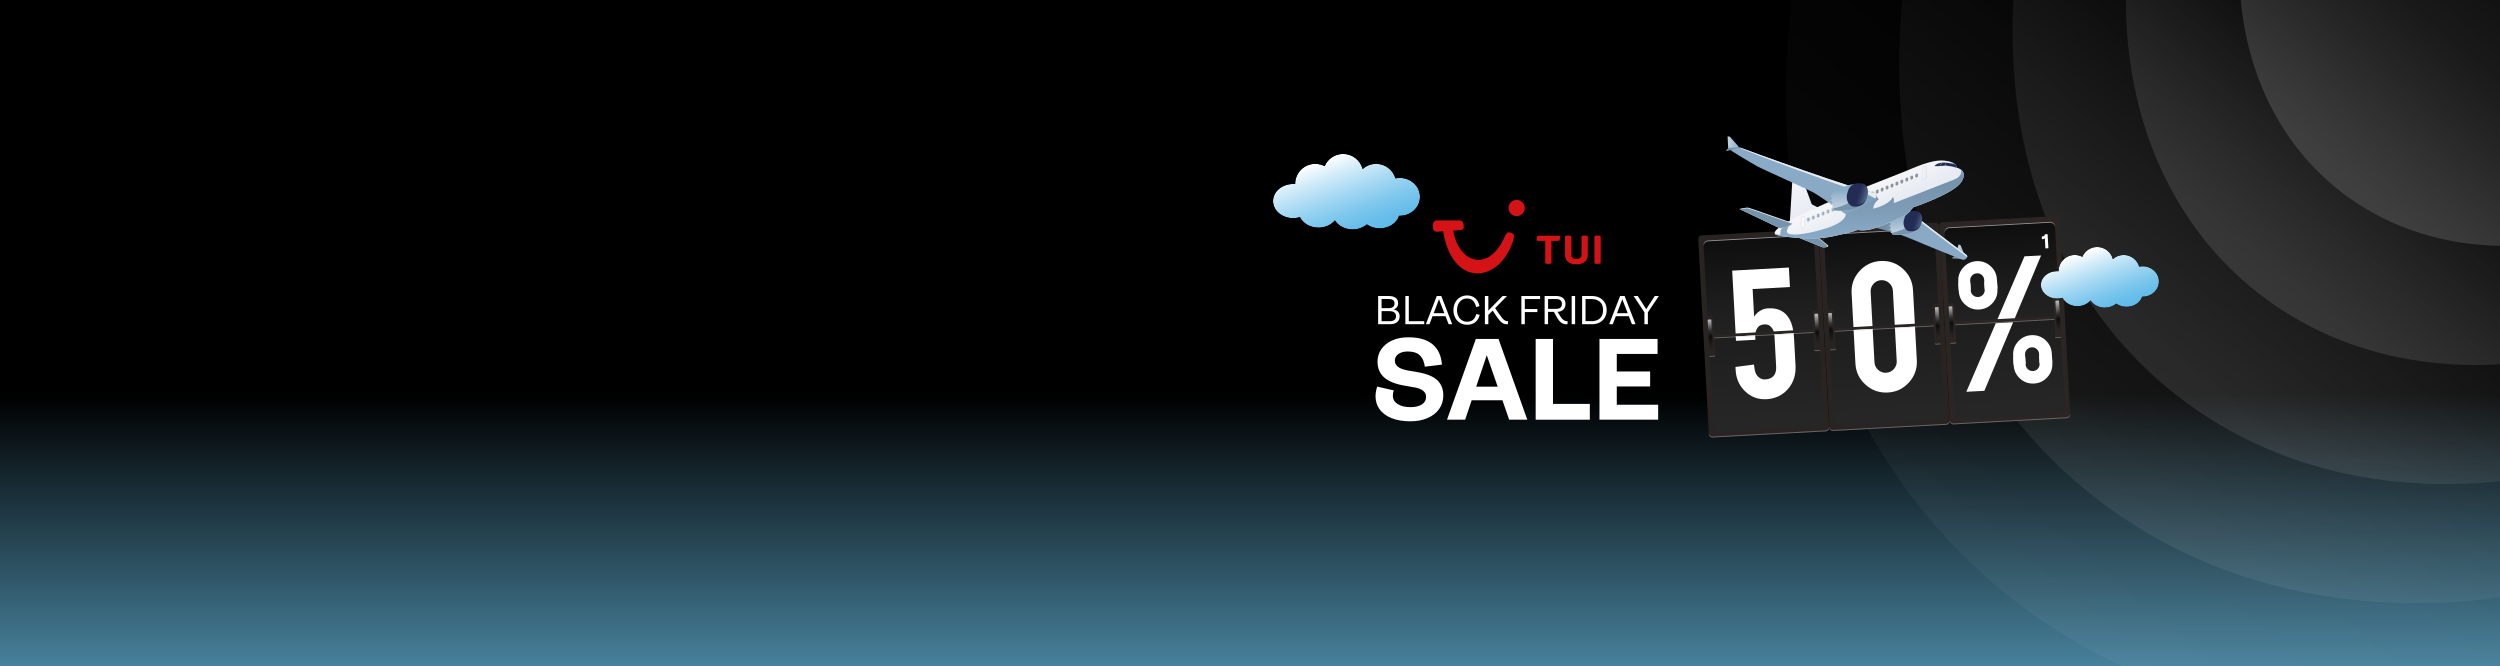 <?xml version="1.0" encoding="UTF-8"?>
<svg id="Ebene_1" xmlns="http://www.w3.org/2000/svg" xmlns:xlink="http://www.w3.org/1999/xlink" version="1.1" viewBox="0 0 2500 666">
  <rect x="0" y="0" width="2500" height="666" fill="#808080" stroke="none"/>
  <!-- Generator: Adobe Illustrator 29.1.0, SVG Export Plug-In . SVG Version: 2.1.0 Build 79)  -->
  <defs>
    <style>
      .st0 {
        fill: none;
      }

      .st1 {
        mask: url(#mask);
      }

      .st2 {
        fill: #262626;
      }

      .st3 {
        fill: #292422;
      }

      .st4 {
        fill: url(#linear-gradient2);
      }

      .st5 {
        fill: url(#linear-gradient1);
      }

      .st6 {
        fill: url(#linear-gradient9);
      }

      .st7 {
        fill: url(#linear-gradient3);
      }

      .st8 {
        fill: url(#linear-gradient6);
      }

      .st9 {
        fill: url(#linear-gradient8);
      }

      .st10 {
        fill: url(#linear-gradient7);
      }

      .st11 {
        fill: url(#linear-gradient5);
      }

      .st12 {
        fill: url(#linear-gradient4);
      }

      .st13 {
        fill: url(#Naamloos_verloop_31);
      }

      .st14 {
        fill: url(#Naamloos_verloop_21);
      }

      .st15 {
        fill: url(#Unbenannter_Verlauf_7);
      }

      .st16 {
        fill: url(#Unbenannter_Verlauf_433);
        stroke: #b1b1b1;
        stroke-width: .16px;
      }

      .st16, .st17 {
        stroke-miterlimit: 10;
      }

      .st18 {
        fill: url(#linear-gradient11);
      }

      .st19 {
        fill: url(#linear-gradient10);
      }

      .st20 {
        fill: #d51317;
      }

      .st21 {
        fill: #232c54;
      }

      .st22 {
        fill: #e6e6e6;
      }

      .st23 {
        fill: url(#linear-gradient);
      }

      .st24 {
        mask: url(#mask-1);
      }

      .st25 {
        fill: url(#Unbenannter_Verlauf_294);
      }

      .st25, .st26, .st27, .st28, .st29, .st30, .st31, .st32, .st33, .st34, .st35, .st36, .st37, .st38, .st39, .st40, .st41, .st42, .st43, .st44, .st17, .st45, .st46, .st47 {
        opacity: .48;
      }

      .st25, .st26, .st27, .st28, .st29, .st30, .st31, .st32, .st33, .st34, .st35, .st36, .st37, .st38, .st39, .st40, .st41, .st42, .st43, .st44, .st17, .st45, .st46, .st47, .st48, .st49, .st50, .st51, .st52 {
        isolation: isolate;
      }

      .st26 {
        fill: url(#Unbenannter_Verlauf_295);
      }

      .st27 {
        fill: url(#Unbenannter_Verlauf_292);
      }

      .st28 {
        fill: url(#Unbenannter_Verlauf_293);
      }

      .st29 {
        fill: url(#Unbenannter_Verlauf_296);
      }

      .st30 {
        fill: url(#Unbenannter_Verlauf_291);
      }

      .st31 {
        fill: url(#Unbenannter_Verlauf_255);
      }

      .st32 {
        fill: url(#Unbenannter_Verlauf_254);
      }

      .st33 {
        fill: url(#Unbenannter_Verlauf_252);
      }

      .st34 {
        fill: url(#Unbenannter_Verlauf_253);
      }

      .st35 {
        fill: url(#Unbenannter_Verlauf_251);
      }

      .st36 {
        fill: url(#Unbenannter_Verlauf_211);
      }

      .st37 {
        fill: url(#Unbenannter_Verlauf_217);
      }

      .st38 {
        fill: url(#Unbenannter_Verlauf_212);
      }

      .st39 {
        fill: url(#Unbenannter_Verlauf_215);
      }

      .st40 {
        fill: url(#Unbenannter_Verlauf_218);
      }

      .st41 {
        fill: url(#Unbenannter_Verlauf_219);
      }

      .st42 {
        fill: url(#Unbenannter_Verlauf_216);
      }

      .st43 {
        fill: url(#Unbenannter_Verlauf_214);
      }

      .st44 {
        fill: url(#Unbenannter_Verlauf_213);
      }

      .st53 {
        clip-path: url(#clippath-1);
      }

      .st54 {
        clip-path: url(#clippath-3);
      }

      .st55 {
        clip-path: url(#clippath-2);
      }

      .st56, .st17 {
        fill: #fff;
      }

      .st57 {
        fill: #666;
      }

      .st58 {
        fill: #2b2523;
      }

      .st59 {
        opacity: .37;
      }

      .st17 {
        stroke: #9c9b9b;
        stroke-width: .3px;
      }

      .st60 {
        fill: url(#Unbenannter_Verlauf_431);
      }

      .st61 {
        fill: url(#Unbenannter_Verlauf_432);
      }

      .st62 {
        fill: url(#Unbenannter_Verlauf_141);
      }

      .st63 {
        fill: url(#Unbenannter_Verlauf_152);
      }

      .st64 {
        fill: url(#Unbenannter_Verlauf_151);
      }

      .st65 {
        fill: url(#Unbenannter_Verlauf_153);
      }

      .st66 {
        fill: url(#Unbenannter_Verlauf_361);
      }

      .st67 {
        fill: #e8eced;
      }

      .st68 {
        fill: url(#Unbenannter_Verlauf_14);
      }

      .st69 {
        fill: url(#Unbenannter_Verlauf_15);
      }

      .st70 {
        fill: url(#Unbenannter_Verlauf_16);
      }

      .st71 {
        fill: url(#Unbenannter_Verlauf_36);
      }

      .st72 {
        fill: url(#Unbenannter_Verlauf_43);
      }

      .st73 {
        fill: url(#Unbenannter_Verlauf_45);
      }

      .st45 {
        fill: url(#Unbenannter_Verlauf_25);
      }

      .st46 {
        fill: url(#Unbenannter_Verlauf_29);
      }

      .st47 {
        fill: url(#Unbenannter_Verlauf_21);
      }

      .st74 {
        fill: url(#Naamloos_verloop_2);
      }

      .st75 {
        fill: url(#Naamloos_verloop_3);
      }

      .st76 {
        fill: #7593ab;
      }

      .st77 {
        clip-path: url(#clippath);
      }

      .st78 {
        fill: #999;
      }

      .st48 {
        fill: url(#Unbenannter_Verlauf_2);
        opacity: .1;
      }

      .st49 {
        fill: url(#Unbenannter_Verlauf_4);
        opacity: .3;
      }

      .st50 {
        fill: url(#Unbenannter_Verlauf_3);
        opacity: .2;
      }

      .st51 {
        fill: url(#Unbenannter_Verlauf_6);
        opacity: .5;
      }

      .st52 {
        fill: url(#Unbenannter_Verlauf_5);
        opacity: .4;
      }
    </style>
    <linearGradient id="Unbenannter_Verlauf_7" data-name="Unbenannter Verlauf 7" x1="1241.32" y1="-194.48" x2="1241.32" y2="493.07" gradientTransform="translate(0 805.89) scale(1 -1)" gradientUnits="userSpaceOnUse">
      <stop offset=".26" stop-color="#70cbf4"/>
      <stop offset=".88" stop-color="#000"/>
    </linearGradient>
    <linearGradient id="Unbenannter_Verlauf_2" data-name="Unbenannter Verlauf 2" x1="412.23" y1="6480.56" x2="412.23" y2="4812.01" gradientTransform="translate(6487.95 -4162.26) rotate(-140.25) scale(1 -1)" gradientUnits="userSpaceOnUse">
      <stop offset="0" stop-color="#fff"/>
      <stop offset=".04" stop-color="#fff" stop-opacity=".86"/>
      <stop offset=".3" stop-color="#fff" stop-opacity="0"/>
    </linearGradient>
    <linearGradient id="Unbenannter_Verlauf_3" data-name="Unbenannter Verlauf 3" x1="412.23" y1="6355.61" x2="412.23" y2="4918.47" gradientTransform="translate(6487.95 -4162.26) rotate(-140.25) scale(1 -1)" gradientUnits="userSpaceOnUse">
      <stop offset="0" stop-color="#fff"/>
      <stop offset=".04" stop-color="#fff" stop-opacity=".86"/>
      <stop offset=".3" stop-color="#fff" stop-opacity="0"/>
      <stop offset=".5" stop-color="#fff" stop-opacity="0"/>
    </linearGradient>
    <linearGradient id="Unbenannter_Verlauf_4" data-name="Unbenannter Verlauf 4" x1="412.23" y1="6230.66" x2="412.23" y2="5024.92" gradientTransform="translate(6487.95 -4162.26) rotate(-140.25) scale(1 -1)" gradientUnits="userSpaceOnUse">
      <stop offset="0" stop-color="#fff"/>
      <stop offset=".04" stop-color="#fff" stop-opacity=".86"/>
      <stop offset=".3" stop-color="#fff" stop-opacity="0"/>
      <stop offset=".5" stop-color="#fff" stop-opacity="0"/>
    </linearGradient>
    <linearGradient id="Unbenannter_Verlauf_5" data-name="Unbenannter Verlauf 5" x1="412.23" y1="6105.71" x2="412.23" y2="5131.38" gradientTransform="translate(6487.95 -4162.26) rotate(-140.25) scale(1 -1)" gradientUnits="userSpaceOnUse">
      <stop offset="0" stop-color="#fff"/>
      <stop offset=".04" stop-color="#fff" stop-opacity=".86"/>
      <stop offset=".3" stop-color="#fff" stop-opacity="0"/>
      <stop offset=".5" stop-color="#fff" stop-opacity="0"/>
    </linearGradient>
    <linearGradient id="Unbenannter_Verlauf_6" data-name="Unbenannter Verlauf 6" x1="412.22" y1="5980.76" x2="412.22" y2="5237.84" gradientTransform="translate(6487.95 -4162.26) rotate(-140.25) scale(1 -1)" gradientUnits="userSpaceOnUse">
      <stop offset="0" stop-color="#fff"/>
      <stop offset=".07" stop-color="#fff" stop-opacity=".86"/>
      <stop offset=".5" stop-color="#fff" stop-opacity="0"/>
    </linearGradient>
    <linearGradient id="linear-gradient" x1="1722.92" y1="374.57" x2="1722.92" y2="343.18" gradientTransform="translate(-12.55 -24.52)" gradientUnits="userSpaceOnUse">
      <stop offset="0" stop-color="#292422"/>
      <stop offset=".21" stop-color="#1a1a1a"/>
      <stop offset=".43" stop-color="#0d0d0d"/>
      <stop offset=".63" stop-color="#333"/>
      <stop offset="1" stop-color="#ccc"/>
    </linearGradient>
    <linearGradient id="linear-gradient1" x1="1776.34" y1="383.6" x2="1776.34" y2="261.11" gradientTransform="translate(-29.61 69.65) rotate(-3.12)" gradientUnits="userSpaceOnUse">
      <stop offset="0" stop-color="#262626"/>
      <stop offset=".45" stop-color="#1d1d1d"/>
      <stop offset="1" stop-color="#0d0d0d"/>
    </linearGradient>
    <linearGradient id="linear-gradient2" x1="1776.34" y1="446.44" x2="1776.34" y2="324.55" gradientTransform="translate(-29.61 69.65) rotate(-3.12)" gradientUnits="userSpaceOnUse">
      <stop offset="0" stop-color="#262626"/>
      <stop offset="1" stop-color="#1a1a1a"/>
    </linearGradient>
    <linearGradient id="linear-gradient3" x1="652.01" y1="374.57" x2="652.01" y2="343.18" gradientTransform="translate(2469.1 -30.33) rotate(-180) scale(1 -1)" gradientUnits="userSpaceOnUse">
      <stop offset="0" stop-color="#292422"/>
      <stop offset=".21" stop-color="#1a1a1a"/>
      <stop offset=".38" stop-color="#0d0d0d"/>
      <stop offset=".56" stop-color="#333"/>
      <stop offset="1" stop-color="#ccc"/>
    </linearGradient>
    <linearGradient id="linear-gradient4" x1="1843.6" y1="374.57" x2="1843.6" y2="343.18" gradientTransform="translate(-12.73 -31.08)" xlink:href="#linear-gradient"/>
    <linearGradient id="linear-gradient5" x1="1897.02" y1="383.6" x2="1897.02" y2="261.11" xlink:href="#linear-gradient1"/>
    <linearGradient id="linear-gradient6" x1="1897.02" y1="446.44" x2="1897.02" y2="324.55" xlink:href="#linear-gradient2"/>
    <linearGradient id="linear-gradient7" x1="531.32" y1="374.57" x2="531.32" y2="343.18" gradientTransform="translate(2468.92 -36.89) rotate(-180) scale(1 -1)" xlink:href="#linear-gradient3"/>
    <linearGradient id="linear-gradient8" x1="1964.26" y1="374.57" x2="1964.26" y2="343.18" gradientTransform="translate(-12.91 -37.64)" gradientUnits="userSpaceOnUse">
      <stop offset="0" stop-color="#2b2523"/>
      <stop offset=".21" stop-color="#1a1a1a"/>
      <stop offset=".43" stop-color="#0d0d0d"/>
      <stop offset=".63" stop-color="#333"/>
      <stop offset="1" stop-color="#ccc"/>
    </linearGradient>
    <linearGradient id="linear-gradient9" x1="2017.68" y1="383.6" x2="2017.68" y2="261.11" xlink:href="#linear-gradient1"/>
    <linearGradient id="linear-gradient10" x1="2017.68" y1="446.44" x2="2017.68" y2="324.55" xlink:href="#linear-gradient2"/>
    <linearGradient id="linear-gradient11" x1="410.67" y1="374.57" x2="410.67" y2="343.18" gradientTransform="translate(2468.74 -43.45) rotate(-180) scale(1 -1)" gradientUnits="userSpaceOnUse">
      <stop offset="0" stop-color="#2b2523"/>
      <stop offset=".21" stop-color="#1a1a1a"/>
      <stop offset=".38" stop-color="#0d0d0d"/>
      <stop offset=".56" stop-color="#333"/>
      <stop offset="1" stop-color="#ccc"/>
    </linearGradient>
    <clipPath id="clippath">
      <path class="st0" d="M1324.61,166.15c-2.8-1.47-5.98-2.31-9.35-2.31-11.12,0-20.13,9.01-20.13,20.13,0,.03,0,.06,0,.08-.65-.05-1.3-.08-1.97-.08-11.12,0-20.13,7.66-20.13,17.1s9.01,17.1,20.13,17.1c2.38,0,4.65-.35,6.77-.99,3.05,6.15,10.21,10.47,18.56,10.47,6.78,0,12.77-2.85,16.42-7.21,3.4,5.36,10.07,9,17.73,9,5.55,0,10.58-1.91,14.23-5,3.49,2.46,7.96,3.94,12.85,3.94,9.28,0,17.1-5.34,19.42-12.6.24,0,.47.02.71.02,11.12,0,20.13-8.48,20.13-18.94s-9.01-18.94-20.13-18.94c-1.51,0-2.99.16-4.41.46-2.43-8.39-10.16-14.53-19.34-14.53-5.18,0-9.9,1.96-13.47,5.17-2.23-8.68-10.12-15.1-19.5-15.1-8.32,0-15.45,5.04-18.53,12.24"/>
    </clipPath>
    <clipPath id="clippath-1">
      <rect class="st0" x="1264.54" y="131.06" width="163.93" height="121.24" transform="translate(15.64 472.09) rotate(-20)"/>
    </clipPath>
    <linearGradient id="Naamloos_verloop_3" data-name="Naamloos verloop 3" x1="285.68" y1="871.71" x2="286.31" y2="871.71" gradientTransform="translate(-117630.37 -38838.55) rotate(90) scale(136.49 -136.49)" gradientUnits="userSpaceOnUse">
      <stop offset="0" stop-color="#fff"/>
      <stop offset=".21" stop-color="#b9b9b9"/>
      <stop offset=".42" stop-color="#787878"/>
      <stop offset=".61" stop-color="#444"/>
      <stop offset=".78" stop-color="#1f1f1f"/>
      <stop offset=".91" stop-color="#080808"/>
      <stop offset="1" stop-color="#000"/>
    </linearGradient>
    <mask id="mask" x="1194.11" y="43.85" width="304.78" height="295.67" maskUnits="userSpaceOnUse">
      <g class="st53">
        <rect class="st75" x="1225.57" y="78.38" width="241.86" height="226.61" transform="translate(15.64 472.09) rotate(-20)"/>
      </g>
    </mask>
    <linearGradient id="Naamloos_verloop_2" data-name="Naamloos verloop 2" x1="285.68" y1="871.71" x2="286.31" y2="871.71" gradientTransform="translate(-117630.41 -38838.5) rotate(90) scale(136.49 -136.49)" gradientUnits="userSpaceOnUse">
      <stop offset="0" stop-color="#fff"/>
      <stop offset=".19" stop-color="#d5edf9"/>
      <stop offset=".46" stop-color="#a2d7f2"/>
      <stop offset=".69" stop-color="#7dc7ed"/>
      <stop offset=".88" stop-color="#66bdea"/>
      <stop offset="1" stop-color="#5ebae9"/>
    </linearGradient>
    <clipPath id="clippath-2">
      <path class="st0" d="M2082.3,256.82c-2.25-1.18-4.8-1.85-7.51-1.85-8.93,0-16.17,7.24-16.17,16.17,0,.02,0,.04,0,.07-.52-.04-1.05-.07-1.58-.07-8.93,0-16.17,6.15-16.17,13.74s7.24,13.74,16.17,13.74c1.91,0,3.74-.28,5.44-.8,2.45,4.94,8.2,8.41,14.91,8.41,5.44,0,10.26-2.29,13.19-5.79,2.73,4.3,8.09,7.23,14.24,7.23,4.46,0,8.5-1.53,11.43-4.02,2.8,1.97,6.4,3.16,10.32,3.16,7.46,0,13.73-4.29,15.6-10.12.19,0,.38.01.57.01,8.93,0,16.17-6.81,16.17-15.22s-7.24-15.22-16.17-15.22c-1.22,0-2.4.13-3.54.37-1.95-6.74-8.16-11.67-15.53-11.67-4.16,0-7.95,1.57-10.82,4.15-1.79-6.98-8.13-12.13-15.66-12.13-6.68,0-12.41,4.05-14.88,9.83"/>
    </clipPath>
    <clipPath id="clippath-3">
      <rect class="st0" x="2034.04" y="228.63" width="131.68" height="97.39" transform="translate(31.79 734.92) rotate(-20)"/>
    </clipPath>
    <linearGradient id="Naamloos_verloop_31" data-name="Naamloos verloop 3" x1="288.22" y1="876.68" x2="288.72" y2="876.68" gradientTransform="translate(-117555.65 -39091.06) rotate(90) scale(136.49 -136.49)" xlink:href="#Naamloos_verloop_3"/>
    <mask id="mask-1" x="1977.47" y="158.57" width="244.83" height="237.51" maskUnits="userSpaceOnUse">
      <g class="st54">
        <rect class="st13" x="2002.74" y="186.3" width="194.29" height="182.04" transform="translate(31.79 734.93) rotate(-20)"/>
      </g>
    </mask>
    <linearGradient id="Naamloos_verloop_21" data-name="Naamloos verloop 2" x1="288.22" y1="876.68" x2="288.72" y2="876.68" gradientTransform="translate(-117555.68 -39091) rotate(90) scale(136.49 -136.49)" xlink:href="#Naamloos_verloop_2"/>
    <linearGradient id="Unbenannter_Verlauf_43" data-name="Unbenannter Verlauf 43" x1="1808.99" y1="207.43" x2="1818.01" y2="207.43" gradientUnits="userSpaceOnUse">
      <stop offset="0" stop-color="#f3f5f8"/>
      <stop offset=".99" stop-color="#e7ebf2"/>
      <stop offset="1" stop-color="#e7ebf2"/>
    </linearGradient>
    <linearGradient id="Unbenannter_Verlauf_15" data-name="Unbenannter Verlauf 15" x1="391.43" y1="213.27" x2="403.98" y2="213.27" gradientTransform="translate(1692.37 -109.9) rotate(25.12)" gradientUnits="userSpaceOnUse">
      <stop offset="0" stop-color="#c3d3e0"/>
      <stop offset=".28" stop-color="#b7cbdb"/>
      <stop offset=".79" stop-color="#99b6ce"/>
      <stop offset="1" stop-color="#89abc7"/>
    </linearGradient>
    <linearGradient id="Unbenannter_Verlauf_45" data-name="Unbenannter Verlauf 45" x1="3220.02" y1="460.46" x2="3120.27" y2="408.06" gradientTransform="translate(5085.31 665.89) rotate(-180)" gradientUnits="userSpaceOnUse">
      <stop offset="0" stop-color="#303b45"/>
      <stop offset=".02" stop-color="#3a4652"/>
      <stop offset=".08" stop-color="#4f6171"/>
      <stop offset=".15" stop-color="#627a8c"/>
      <stop offset=".22" stop-color="#708ba2"/>
      <stop offset=".31" stop-color="#7c99b4"/>
      <stop offset=".42" stop-color="#83a4bf"/>
      <stop offset=".57" stop-color="#89a9c5"/>
      <stop offset="1" stop-color="#89abc7"/>
    </linearGradient>
    <linearGradient id="Unbenannter_Verlauf_151" data-name="Unbenannter Verlauf 15" x1="1903.14" y1="233.85" x2="1901.83" y2="216.84" gradientTransform="matrix(1,0,0,1,0,0)" xlink:href="#Unbenannter_Verlauf_15"/>
    <linearGradient id="Unbenannter_Verlauf_14" data-name="Unbenannter Verlauf 14" x1="2033.75" y1="-16.81" x2="2049.4" y2="-16.81" gradientTransform="translate(146.83 -326.79) rotate(17.8) scale(.91 1.15)" gradientUnits="userSpaceOnUse">
      <stop offset="0" stop-color="#232c54"/>
      <stop offset=".15" stop-color="#2c3860"/>
      <stop offset=".42" stop-color="#45577c"/>
      <stop offset=".78" stop-color="#6e89a9"/>
      <stop offset="1" stop-color="#89abc7"/>
    </linearGradient>
    <linearGradient id="Unbenannter_Verlauf_431" data-name="Unbenannter Verlauf 43" x1="1786.6" y1="483.44" x2="1804.15" y2="445.81" gradientTransform="translate(0 665.89) scale(1 -1)" xlink:href="#Unbenannter_Verlauf_43"/>
    <linearGradient id="Unbenannter_Verlauf_432" data-name="Unbenannter Verlauf 43" x1="3221.71" y1="474.82" x2="3212.24" y2="453.99" gradientTransform="translate(5085.31 665.89) rotate(-180)" xlink:href="#Unbenannter_Verlauf_43"/>
    <linearGradient id="Unbenannter_Verlauf_29" data-name="Unbenannter Verlauf 29" x1="1865.96" y1="470.32" x2="1868.69" y2="470.32" gradientTransform="translate(0 665.89) scale(1 -1)" gradientUnits="userSpaceOnUse">
      <stop offset="0" stop-color="#303b45"/>
      <stop offset=".15" stop-color="#384551"/>
      <stop offset=".42" stop-color="#4f6070"/>
      <stop offset=".77" stop-color="#718ba2"/>
      <stop offset="1" stop-color="#89abc7"/>
    </linearGradient>
    <linearGradient id="Unbenannter_Verlauf_291" data-name="Unbenannter Verlauf 29" x1="1861.03" y1="468.33" x2="1863.77" y2="468.33" xlink:href="#Unbenannter_Verlauf_29"/>
    <linearGradient id="Unbenannter_Verlauf_292" data-name="Unbenannter Verlauf 29" x1="1856.11" y1="466.34" x2="1858.84" y2="466.34" xlink:href="#Unbenannter_Verlauf_29"/>
    <linearGradient id="Unbenannter_Verlauf_293" data-name="Unbenannter Verlauf 29" x1="1851.18" y1="464.34" x2="1853.91" y2="464.34" xlink:href="#Unbenannter_Verlauf_29"/>
    <linearGradient id="Unbenannter_Verlauf_294" data-name="Unbenannter Verlauf 29" x1="1846.25" y1="462.33" x2="1848.98" y2="462.33" xlink:href="#Unbenannter_Verlauf_29"/>
    <linearGradient id="Unbenannter_Verlauf_295" data-name="Unbenannter Verlauf 29" x1="1841.32" y1="460.32" x2="1844.06" y2="460.32" xlink:href="#Unbenannter_Verlauf_29"/>
    <linearGradient id="Unbenannter_Verlauf_36" data-name="Unbenannter Verlauf 36" x1="3215.78" y1="496.9" x2="3216.16" y2="427.16" gradientTransform="translate(5085.31 665.89) rotate(-180)" gradientUnits="userSpaceOnUse">
      <stop offset="0" stop-color="#89abc7"/>
      <stop offset=".01" stop-color="#84a5c0"/>
      <stop offset=".05" stop-color="#7d9ab5"/>
      <stop offset=".1" stop-color="#7794ac"/>
      <stop offset=".23" stop-color="#7593ab"/>
      <stop offset=".62" stop-color="#7f9db7"/>
      <stop offset="1" stop-color="#89abc7"/>
    </linearGradient>
    <linearGradient id="Unbenannter_Verlauf_361" data-name="Unbenannter Verlauf 36" x1="3133.88" y1="505.37" x2="3130.2" y2="497.47" xlink:href="#Unbenannter_Verlauf_36"/>
    <linearGradient id="Unbenannter_Verlauf_296" data-name="Unbenannter Verlauf 29" x1="1836.4" y1="458.32" x2="1839.13" y2="458.32" xlink:href="#Unbenannter_Verlauf_29"/>
    <linearGradient id="Unbenannter_Verlauf_25" data-name="Unbenannter Verlauf 25" x1="1831.47" y1="456.35" x2="1834.2" y2="456.35" gradientTransform="translate(0 665.89) scale(1 -1)" gradientUnits="userSpaceOnUse">
      <stop offset="0" stop-color="#5d98bd"/>
      <stop offset=".16" stop-color="#5990b1"/>
      <stop offset=".44" stop-color="#4c7892"/>
      <stop offset=".81" stop-color="#375060"/>
      <stop offset="1" stop-color="#2b3943"/>
    </linearGradient>
    <linearGradient id="Unbenannter_Verlauf_251" data-name="Unbenannter Verlauf 25" x1="1826.54" y1="454.34" x2="1829.27" y2="454.34" xlink:href="#Unbenannter_Verlauf_25"/>
    <linearGradient id="Unbenannter_Verlauf_252" data-name="Unbenannter Verlauf 25" x1="1821.61" y1="452.34" x2="1824.35" y2="452.34" xlink:href="#Unbenannter_Verlauf_25"/>
    <linearGradient id="Unbenannter_Verlauf_253" data-name="Unbenannter Verlauf 25" x1="1816.68" y1="450.33" x2="1819.42" y2="450.33" xlink:href="#Unbenannter_Verlauf_25"/>
    <linearGradient id="Unbenannter_Verlauf_254" data-name="Unbenannter Verlauf 25" x1="1811.76" y1="448.33" x2="1814.49" y2="448.33" xlink:href="#Unbenannter_Verlauf_25"/>
    <linearGradient id="Unbenannter_Verlauf_255" data-name="Unbenannter Verlauf 25" x1="1806.83" y1="446.36" x2="1809.56" y2="446.36" xlink:href="#Unbenannter_Verlauf_25"/>
    <linearGradient id="Unbenannter_Verlauf_21" data-name="Unbenannter Verlauf 21" x1="1915.24" y1="490.3" x2="1917.97" y2="490.3" gradientTransform="translate(0 665.89) scale(1 -1)" gradientUnits="userSpaceOnUse">
      <stop offset="0" stop-color="#303b45"/>
      <stop offset=".4" stop-color="#25303a"/>
      <stop offset="1" stop-color="#0f1a20"/>
    </linearGradient>
    <linearGradient id="Unbenannter_Verlauf_211" data-name="Unbenannter Verlauf 21" x1="1910.31" y1="488.29" x2="1913.04" y2="488.29" xlink:href="#Unbenannter_Verlauf_21"/>
    <linearGradient id="Unbenannter_Verlauf_212" data-name="Unbenannter Verlauf 21" x1="1905.38" y1="486.33" x2="1908.11" y2="486.33" xlink:href="#Unbenannter_Verlauf_21"/>
    <linearGradient id="Unbenannter_Verlauf_213" data-name="Unbenannter Verlauf 21" x1="1900.45" y1="484.32" x2="1903.19" y2="484.32" xlink:href="#Unbenannter_Verlauf_21"/>
    <linearGradient id="Unbenannter_Verlauf_214" data-name="Unbenannter Verlauf 21" x1="1895.53" y1="482.31" x2="1898.26" y2="482.31" xlink:href="#Unbenannter_Verlauf_21"/>
    <linearGradient id="Unbenannter_Verlauf_215" data-name="Unbenannter Verlauf 21" x1="1890.6" y1="480.31" x2="1893.33" y2="480.31" xlink:href="#Unbenannter_Verlauf_21"/>
    <linearGradient id="Unbenannter_Verlauf_216" data-name="Unbenannter Verlauf 21" x1="1885.67" y1="478.3" x2="1888.4" y2="478.3" xlink:href="#Unbenannter_Verlauf_21"/>
    <linearGradient id="Unbenannter_Verlauf_217" data-name="Unbenannter Verlauf 21" x1="1880.74" y1="476.33" x2="1883.48" y2="476.33" xlink:href="#Unbenannter_Verlauf_21"/>
    <linearGradient id="Unbenannter_Verlauf_218" data-name="Unbenannter Verlauf 21" x1="1875.82" y1="474.33" x2="1878.55" y2="474.33" xlink:href="#Unbenannter_Verlauf_21"/>
    <linearGradient id="Unbenannter_Verlauf_219" data-name="Unbenannter Verlauf 21" x1="1870.89" y1="472.32" x2="1873.62" y2="472.32" xlink:href="#Unbenannter_Verlauf_21"/>
    <linearGradient id="Unbenannter_Verlauf_433" data-name="Unbenannter Verlauf 43" x1="1922.13" y1="172.93" x2="1926.35" y2="172.93" xlink:href="#Unbenannter_Verlauf_43"/>
    <linearGradient id="Unbenannter_Verlauf_16" data-name="Unbenannter Verlauf 16" x1="3153.76" y1="421.54" x2="3305.29" y2="506.78" gradientTransform="translate(5085.31 665.89) rotate(-180)" gradientUnits="userSpaceOnUse">
      <stop offset="0" stop-color="#303b45"/>
      <stop offset=".01" stop-color="#34404b"/>
      <stop offset=".08" stop-color="#4b5d6c"/>
      <stop offset=".16" stop-color="#607588"/>
      <stop offset=".25" stop-color="#6f899f"/>
      <stop offset=".35" stop-color="#7a98b1"/>
      <stop offset=".47" stop-color="#83a3be"/>
      <stop offset=".63" stop-color="#89a9c5"/>
      <stop offset="1" stop-color="#89abc7"/>
    </linearGradient>
    <linearGradient id="Unbenannter_Verlauf_152" data-name="Unbenannter Verlauf 15" x1="1720.73" y1="45.04" x2="1733.6" y2="45.04" gradientTransform="translate(22.43 -97.95) rotate(6.51)" xlink:href="#Unbenannter_Verlauf_15"/>
    <linearGradient id="Unbenannter_Verlauf_153" data-name="Unbenannter Verlauf 15" x1="1846.29" y1="209.46" x2="1844.81" y2="190.13" gradientTransform="matrix(1,0,0,1,0,0)" xlink:href="#Unbenannter_Verlauf_15"/>
    <linearGradient id="Unbenannter_Verlauf_141" data-name="Unbenannter Verlauf 14" x1="1965.78" y1="-23.83" x2="1983.57" y2="-23.83" xlink:href="#Unbenannter_Verlauf_14"/>
  </defs>
  <rect class="st15" x="-19.64" y="-5.26" width="2521.92" height="687.55"/>
  <g class="st59">
    <path class="st48" d="M2024.19-524.86c307.89-370.16,796.16-471.71,1090.57-226.83,294.41,244.88,283.48,743.48-24.41,1113.64-307.89,370.16-796.16,471.71-1090.57,226.83-294.41-244.88-283.48-743.49,24.41-1113.64Z"/>
    <path class="st50" d="M2104.46-470.99c265.19-318.82,685.74-406.29,939.32-195.37,253.58,210.92,244.17,640.37-21.02,959.19s-685.74,406.29-939.32,195.37-244.17-640.37,21.02-959.19Z"/>
    <path class="st49" d="M2184.73-417.11c222.49-267.49,575.32-340.87,788.07-163.91s204.85,537.26-17.64,804.74c-222.49,267.49-575.32,340.87-788.07,163.91s-204.85-537.26,17.64-804.74Z"/>
    <path class="st52" d="M2265-363.24c179.79-216.15,464.91-275.45,636.82-132.45s165.54,434.15-14.25,650.3c-179.79,216.15-464.91,275.45-636.82,132.45s-165.54-434.15,14.25-650.3Z"/>
    <path class="st51" d="M2345.27-309.36c137.09-164.81,354.49-210.03,485.58-100.99,131.09,109.04,126.22,331.04-10.87,495.85-137.09,164.81-354.49,210.03-485.58,100.99-131.09-109.04-126.22-331.04,10.87-495.85Z"/>
  </g>
  <g>
    <g>
      <path class="st56" d="M1378.14,324.21v-28.19h10.55c3.08,0,5.43.62,7.04,1.87,1.61,1.24,2.41,3.06,2.41,5.44,0,1.51-.43,2.82-1.28,3.91-.85,1.1-1.95,1.79-3.31,2.09,1.95.46,3.45,1.27,4.5,2.43,1.05,1.16,1.58,2.65,1.58,4.46,0,2.6-.85,4.58-2.54,5.94-1.69,1.37-4.12,2.05-7.28,2.05h-11.68ZM1388.76,308.14c1.87,0,3.29-.4,4.28-1.2.99-.8,1.48-1.95,1.48-3.47s-.49-2.57-1.48-3.33c-.99-.76-2.41-1.14-4.28-1.14h-7.18v9.13h7.18ZM1389.62,321.21c2.06,0,3.64-.43,4.75-1.28,1.11-.85,1.66-2.09,1.66-3.71s-.56-2.87-1.68-3.75c-1.12-.88-2.74-1.32-4.85-1.32h-7.91v10.06h8.03Z"/>
      <path class="st56" d="M1424.22,324.21h-18.86v-28.19h3.45v25.15h15.42v3.04Z"/>
      <path class="st56" d="M1452.21,324.21h-3.61l-3.08-8.03h-12.98l-3.08,8.03h-3.61l10.91-28.19h4.54l10.91,28.19ZM1438.98,299.26l-5.31,13.91h10.67l-5.35-13.91Z"/>
      <path class="st56" d="M1460.02,322.89c-2.07-1.26-3.68-3-4.85-5.23-1.16-2.23-1.74-4.74-1.74-7.53s.59-5.33,1.76-7.57c1.18-2.23,2.8-3.98,4.87-5.23,2.07-1.26,4.4-1.89,7-1.89,3.33,0,6.04.92,8.15,2.76,2.11,1.84,3.54,4.48,4.3,7.91l-3.33,1.01c-.73-2.97-1.85-5.16-3.35-6.55-1.5-1.39-3.43-2.09-5.78-2.09-1.95,0-3.68.49-5.19,1.48s-2.7,2.37-3.55,4.14c-.85,1.77-1.28,3.78-1.28,6.02s.43,4.21,1.28,5.96c.85,1.76,2.03,3.14,3.55,4.14,1.51,1,3.25,1.5,5.19,1.5,2.41,0,4.38-.61,5.9-1.85,1.53-1.23,2.64-3.17,3.35-5.82l3.45.77c-.87,3.3-2.37,5.78-4.5,7.44-2.14,1.66-4.87,2.49-8.2,2.49-2.62,0-4.97-.63-7.04-1.89Z"/>
      <path class="st56" d="M1507.95,321v3.2c-.38.05-.66.08-.85.08-1.6,0-2.96-.3-4.1-.91s-2.24-1.55-3.31-2.82c-1.07-1.27-2.48-3.21-4.24-5.8l-2.8-4.14-4.3,4.3v9.29h-3.45v-28.19h3.45v14.56l14.24-14.56h4.42l-11.89,12.13,3.49,5.07c1.43,2.11,2.6,3.71,3.51,4.79.91,1.08,1.75,1.87,2.54,2.37.78.5,1.64.75,2.56.75.3,0,.54-.04.73-.12Z"/>
      <path class="st56" d="M1524.82,324.21h-3.45v-28.19h18.74v3.04h-15.29v9.98h12.54v3.04h-12.54v12.13Z"/>
      <path class="st56" d="M1567.54,321v3.2c-.38.05-.68.08-.89.08-1.57,0-2.94-.28-4.12-.83-1.18-.55-2.31-1.5-3.41-2.84-1.1-1.34-2.29-3.24-3.59-5.7l-1.66-3.04h-5.8v12.33h-3.45v-28.19h11.6c2.95,0,5.23.7,6.86,2.11,1.62,1.41,2.43,3.35,2.43,5.84,0,2.25-.69,4.08-2.07,5.52-1.38,1.43-3.29,2.22-5.72,2.35l.85,1.58c1.57,2.89,2.98,4.9,4.24,6.02,1.26,1.12,2.58,1.68,3.96,1.68.33,0,.58-.04.77-.12ZM1548.07,299.06v9.78h8.15c1.92,0,3.35-.42,4.3-1.26.95-.84,1.42-2.04,1.42-3.61s-.48-2.81-1.44-3.65c-.96-.84-2.39-1.26-4.28-1.26h-8.15Z"/>
      <path class="st56" d="M1575.12,324.21h-3.45v-28.19h3.45v28.19Z"/>
      <path class="st56" d="M1582.1,324.21v-28.19h10.18c2.57,0,4.95.55,7.14,1.64s3.95,2.7,5.27,4.83,1.99,4.67,1.99,7.65-.66,5.48-1.99,7.61-3.08,3.73-5.27,4.83-4.57,1.64-7.14,1.64h-10.18ZM1591.63,321.17c2.11,0,4.02-.38,5.74-1.14,1.72-.76,3.1-1.96,4.14-3.61,1.04-1.65,1.56-3.76,1.56-6.33,0-3.79-1.08-6.57-3.25-8.36-2.16-1.79-4.89-2.68-8.19-2.68h-6.08v22.11h6.08Z"/>
      <path class="st56" d="M1635.53,324.21h-3.61l-3.08-8.03h-12.98l-3.08,8.03h-3.61l10.91-28.19h4.54l10.91,28.19ZM1622.3,299.26l-5.31,13.91h10.67l-5.35-13.91Z"/>
      <path class="st56" d="M1647.86,324.21h-3.45v-11.89l-10.79-16.31h4.14l8.44,13.14,8.56-13.14h4.1l-10.99,16.31v11.89Z"/>
    </g>
    <g>
      <path class="st56" d="M1391.52,418.13c-5.23-2.13-9.2-5.07-11.91-8.83-2.71-3.76-4.07-8.04-4.07-12.84,0-3.18.54-6.47,1.63-9.88l16.62,3.83c-.62,1.55-.93,3.33-.93,5.35,0,3.49,1.61,6.26,4.82,8.31,3.21,2.05,7.5,3.08,12.84,3.08,4.8,0,8.6-.91,11.39-2.73,2.79-1.82,4.18-4.32,4.18-7.5,0-2.56-.99-4.61-2.96-6.16-1.98-1.55-4.63-2.63-7.96-3.25l-10.69-1.86c-9.38-1.63-16.21-4.42-20.51-8.37-4.3-3.95-6.45-9.18-6.45-15.69,0-4.57,1.26-8.7,3.78-12.38,2.52-3.68,6.1-6.58,10.75-8.71,4.65-2.13,10.07-3.2,16.27-3.2,10.61,0,18.71,2.34,24.29,7.03,5.58,4.69,8.67,11.45,9.3,20.28l-17.08,2.09c-.62-4.96-2.27-8.73-4.94-11.33-2.67-2.59-6.72-3.89-12.14-3.89-3.8,0-6.9.83-9.3,2.5-2.4,1.67-3.6,3.89-3.6,6.68,0,4.96,4.22,8.21,12.67,9.76l10.69,1.86c8.83,1.55,15.22,4.22,19.17,8.02,3.95,3.8,5.93,8.79,5.93,14.99,0,5.19-1.38,9.74-4.12,13.65-2.75,3.91-6.62,6.95-11.62,9.12-5,2.17-10.79,3.25-17.37,3.25-7.2,0-13.42-1.07-18.65-3.2Z"/>
      <path class="st56" d="M1527.31,419.7h-18.13l-6.74-19.41h-30.79l-6.51,19.41h-18.13l28.82-80.76h22.66l28.82,80.76ZM1486.75,355.21l-10.57,31.49h21.5l-10.92-31.49Z"/>
      <path class="st56" d="M1589.82,419.7h-54.15v-80.76h17.31v64.96h36.84v15.8Z"/>
      <path class="st56" d="M1658.15,419.7h-58.68v-80.76h58.1v14.99h-40.79v17.55h33.35v14.99h-33.35v18.24h41.37v14.99Z"/>
    </g>
    <g>
      <path class="st20" d="M1600.23,263.45c.16-.14.28-.29.36-.46.07-.17.11-.43.11-.77v-25.01c0-.34-.04-.6-.11-.78-.08-.18-.19-.33-.36-.45-.38-.3-1.26-.45-2.64-.45s-2.3.15-2.68.45c-.16.12-.28.27-.36.45-.08.18-.11.44-.11.78v25.01c0,.56.16.97.47,1.23.38.3,1.27.45,2.68.45s2.25-.15,2.64-.45ZM1581.57,263.59c1.43-.49,2.61-1.17,3.52-2.04.92-.87,1.59-1.9,2.02-3.1.43-1.19.64-2.49.64-3.89v-17.35c0-.59-.15-.99-.45-1.23-.41-.3-1.29-.45-2.64-.45s-2.3.15-2.68.45c-.18.12-.3.27-.37.45-.07.18-.1.44-.1.78v17.27c0,.68-.12,1.38-.36,2.09-.24.72-.76,1.31-1.56,1.78-.8.47-1.87.71-3.19.71-.91,0-1.69-.11-2.34-.33-.65-.22-1.17-.53-1.58-.93-.41-.4-.71-.89-.9-1.45-.19-.57-.29-1.19-.29-1.87v-17.27c0-.59-.15-.99-.45-1.23-.41-.3-1.29-.45-2.64-.45s-2.3.15-2.68.45c-.18.12-.3.27-.37.45-.07.18-.1.44-.1.78v17.35c0,1.4.21,2.7.64,3.89.43,1.19,1.1,2.22,2.02,3.1.92.87,2.09,1.55,3.52,2.04,1.43.49,3.15.74,5.15.74s3.72-.25,5.15-.74ZM1551,263.45c.16-.14.28-.29.35-.46.07-.17.1-.43.1-.77v-21.33h6.23c.46,0,.84-.04,1.12-.13.29-.09.51-.28.67-.58.19-.37.34-.88.44-1.53.1-.65.15-1.18.15-1.57,0-.33-.03-.58-.08-.75-.05-.17-.16-.31-.33-.42-.11-.07-.26-.12-.45-.15-.19-.03-.46-.05-.82-.05h-19.41c-.46,0-.84.04-1.12.13-.29.09-.51.28-.67.58-.19.34-.34.79-.44,1.35-.1.56-.15,1.14-.15,1.74,0,.34.03.6.08.77.05.17.17.31.35.42.22.14.63.2,1.25.2h6.95v21.33c0,.59.16.99.47,1.23.38.3,1.27.45,2.68.45s2.23-.15,2.64-.45Z"/>
      <path class="st20" d="M1437.25,220.39h21.84c2.14,0,3.76.68,4.39,3.72.71,3.38.42,5.73-3.39,6l-6.86.49c5.04,31.89,34.55,42.28,50.61,7.94,2.66-5.68,3.53-6.72,6.44-6,3.95.98,4.49,3.01,2.61,8.74-13.89,42.34-60.57,46.58-69.73-9.96l-5.57.4c-4.53.33-4.71-3.5-4.71-5.63,0-4.21,1.56-5.71,4.37-5.71Z"/>
      <path class="st20" d="M1516.65,199.91c4.48,0,8.11,3.63,8.11,8.11s-3.63,8.11-8.11,8.11-8.11-3.63-8.11-8.11,3.63-8.11,8.11-8.11Z"/>
    </g>
  </g>
  <g>
    <g>
      <g>
        <path class="st3" d="M1707.07,232.29h113.27c2,0,3.61,1.62,3.61,3.61v195.08c0,2-1.62,3.61-3.61,3.61h-113.27c-2,0-3.62-1.62-3.62-3.62v-195.07c0-2,1.62-3.62,3.62-3.62Z" transform="translate(-15.52 96.36) rotate(-3.12)"/>
        <path class="st57" d="M1825.71,430.37l-113.11,6.16c-1.99.11-3.7-1.42-3.81-3.41l.05.99c.11,1.99,1.81,3.52,3.81,3.41l113.11-6.16c2-.11,3.52-1.81,3.42-3.81l-.05-.99c.11,1.99-1.42,3.7-3.42,3.81Z"/>
        <path class="st23" d="M1709.07,319.65h2.58c.3,0,.55.25.55.55v32.06c0,.3-.25.55-.55.55h-2.58c-.3,0-.55-.25-.55-.55v-32.06c0-.3.25-.55.55-.55Z" transform="translate(-15.75 93.46) rotate(-3.12)"/>
        <path class="st5" d="M1813.43,310.82l4.4-.24-3.87-71.06c-.14-2.66-2.42-4.7-5.07-4.55l-100.77,5.49c-2.66.14-4.7,2.42-4.55,5.08l3.87,71.06,4.45-.24c.67-.04,1.23.47,1.27,1.14l.93,17.17,99.14-5.4-.93-17.17c-.04-.67.47-1.23,1.14-1.27Z"/>
        <path class="st4" d="M1814.35,350.01l-.05-.85-.88-16.08-99.14,5.4.88,16.08.05.85c.04.66-.47,1.23-1.14,1.27l-4.45.24,3.83,70.45c.14,2.66,2.42,4.7,5.08,4.55l100.77-5.49c2.66-.14,4.69-2.42,4.55-5.07l-3.83-70.45-4.4.24c-.67.04-1.23-.47-1.27-1.14Z"/>
        <g>
          <rect class="st57" x="1714.19" y="334.93" width="99.29" height=".85" transform="translate(-15.62 96.37) rotate(-3.12)"/>
          <path class="st57" d="M1715.21,355.41l-.05-.85c.04.66-.47,1.23-1.14,1.27l-4.45.24.05.85,4.45-.24c.67-.04,1.18-.6,1.14-1.27Z"/>
          <path class="st57" d="M1815.58,350.3c-.67.04-1.23-.47-1.27-1.14l.05.85c.04.66.6,1.17,1.27,1.14l4.4-.24-.05-.85-4.4.24Z"/>
        </g>
        <path class="st7" d="M1815.8,313.84h2.59c.3,0,.55.24.55.55v32.07c0,.3-.24.55-.55.55h-2.59c-.3,0-.55-.25-.55-.55v-32.07c0-.3.24-.54.54-.54Z" transform="translate(-15.27 99.25) rotate(-3.12)"/>
        <path class="st78" d="M1808.89,234.97l-100.77,5.49c-2.66.14-4.7,2.42-4.55,5.08l.05.85c-.14-2.66,1.89-4.93,4.55-5.08l100.77-5.49c2.66-.14,4.93,1.89,5.07,4.55l-.05-.85c-.14-2.66-2.42-4.7-5.07-4.55Z"/>
        <path class="st2" d="M1819.31,426.43l-100.77,5.49c-2.66.14-4.93-1.89-5.08-4.55l.05.85c.14,2.66,2.42,4.7,5.08,4.55l100.77-5.49c2.66-.14,4.69-2.42,4.55-5.08l-.05-.85c.14,2.66-1.89,4.93-4.55,5.07Z"/>
      </g>
      <g>
        <path class="st56" d="M1774.43,334.93l1.71,31.47c.45,8.27-3.29,12.62-11.22,13.05-1.23.07-2.41-.14-3.53-.63-3.78-1.51-6.05-4.81-6.81-9.91l-.65-4.39-18.47,2.45.17,3.07c.46,8.48,3.55,15.5,9.27,21.09,5.94,5.84,13.14,8.54,21.62,8.08s15.83-3.81,21.25-10c5.68-6.41,8.27-14.36,7.75-23.86l-1.51-27.67c-.08-1.52-.21-2.97-.38-4.37l-19.26,1.05c.02.19.05.38.06.58Z"/>
        <path class="st56" d="M1736,340.83l19.37-1.05-.19-3.49c-.02-.3-.02-.6-.02-.89l-19.4,1.06.24,4.38Z"/>
        <path class="st56" d="M1756.84,328.8c1.5-2.75,3.97-4.23,7.41-4.41,2.33-.13,4.19.36,5.56,1.45,1.92,1.54,3.23,3.4,3.96,5.57l19.44-1.06c-1.03-5.85-2.89-10.57-5.61-14.12-4.36-5.73-10.8-8.36-19.29-7.9-2.47.13-4.61.63-6.41,1.48-3.42,1.69-6,3.96-7.78,6.8l-1.5-27.57,37.31-2.03-1.06-19.48-56.68,3.09,3.42,62.87,19.91-1.08c.28-1.22.72-2.42,1.33-3.6Z"/>
        <path class="st22" d="M1774.37,334.35c.02.19.05.38.06.58v.27s19.29-1.05,19.29-1.05c-.03-.28-.05-.57-.09-.85l-19.26,1.05Z"/>
        <path class="st22" d="M1735.76,336.45l.05.85,19.37-1.05c-.01-.29-.02-.57-.02-.85l-19.4,1.06Z"/>
      </g>
    </g>
    <g>
      <g>
        <rect class="st3" x="1823.96" y="225.73" width="120.51" height="202.31" rx="3.62" ry="3.62" transform="translate(-14.98 102.9) rotate(-3.12)"/>
        <path class="st57" d="M1946.21,423.81l-113.11,6.16c-1.99.11-3.7-1.42-3.81-3.42l.05.99c.11,2,1.81,3.52,3.81,3.42l113.11-6.16c1.99-.11,3.52-1.81,3.41-3.81l-.05-.99c.11,2-1.42,3.7-3.41,3.81Z"/>
        <path class="st12" d="M1829.57,313.09h2.59c.3,0,.55.24.55.55v32.07c0,.3-.24.55-.55.55h-2.58c-.3,0-.55-.25-.55-.55v-32.07c0-.3.24-.54.54-.54Z" transform="translate(-15.21 100) rotate(-3.12)"/>
        <path class="st11" d="M1933.94,304.26l4.4-.24-3.87-71.06c-.14-2.66-2.42-4.7-5.08-4.55l-100.78,5.49c-2.66.14-4.69,2.42-4.55,5.08l3.87,71.06,4.45-.24c.66-.04,1.23.48,1.27,1.14l.93,17.17,99.15-5.4-.93-17.17c-.04-.66.47-1.23,1.14-1.27Z"/>
        <path class="st8" d="M1934.86,343.45l-.05-.85-.88-16.08-99.15,5.4.88,16.08.05.85c.04.66-.47,1.23-1.14,1.27l-4.45.24,3.83,70.45c.14,2.66,2.42,4.7,5.07,4.55l100.78-5.49c2.66-.14,4.7-2.42,4.55-5.08l-3.83-70.45-4.4.24c-.67.04-1.23-.47-1.27-1.14Z"/>
        <g>
          <rect class="st57" x="1834.7" y="328.37" width="99.29" height=".85" transform="translate(-15.09 102.91) rotate(-3.12)"/>
          <path class="st57" d="M1835.72,348.85l-.05-.85c.04.66-.47,1.23-1.14,1.27l-4.45.24.05.85,4.45-.24c.66-.04,1.17-.6,1.14-1.27Z"/>
          <path class="st57" d="M1936.08,343.74c-.67.04-1.23-.47-1.27-1.14l.05.85c.04.66.6,1.17,1.27,1.14l4.4-.24-.05-.85-4.4.24Z"/>
        </g>
        <path class="st10" d="M1936.3,307.28h2.59c.3,0,.55.24.55.55v32.07c0,.3-.25.55-.55.55h-2.58c-.3,0-.55-.25-.55-.55v-32.07c0-.3.24-.55.55-.55Z" transform="translate(-14.74 105.79) rotate(-3.12)"/>
        <path class="st78" d="M1929.39,228.41l-100.78,5.49c-2.66.14-4.69,2.42-4.55,5.08l.05.85c-.14-2.66,1.89-4.93,4.55-5.07l100.78-5.49c2.66-.14,4.93,1.89,5.08,4.55l-.05-.85c-.14-2.66-2.42-4.7-5.08-4.55Z"/>
        <path class="st2" d="M1939.82,419.87l-100.78,5.49c-2.66.14-4.93-1.89-5.07-4.55l.05.85c.14,2.66,2.42,4.7,5.07,4.55l100.78-5.49c2.66-.14,4.7-2.42,4.55-5.08l-.05-.85c.14,2.66-1.89,4.93-4.55,5.08Z"/>
      </g>
      <g>
        <path class="st56" d="M1896.71,360.97c.17,3.08-.78,5.77-2.85,8.07-2.07,2.31-4.64,3.54-7.71,3.71s-5.75-.78-8.02-2.85c-2.27-2.07-3.49-4.64-3.66-7.72l-1.81-33.18-19.06,1.04,1.82,33.49c.46,8.48,3.84,15.54,10.15,21.19,6.31,5.66,13.73,8.25,22.27,7.79s15.45-3.82,21.14-10.1c5.69-6.27,8.3-13.68,7.84-22.22l-1.82-33.49-20.09,1.09,1.81,33.18Z"/>
        <path class="st56" d="M1870.65,291.97c-.17-3.08.77-5.76,2.8-8.07,2.03-2.3,4.59-3.54,7.66-3.71,3.07-.17,5.76.78,8.07,2.85,2.3,2.07,3.54,4.64,3.71,7.71l1.85,34.06,20.09-1.09-1.83-33.65c-.46-8.48-3.83-15.56-10.1-21.25-6.27-5.69-13.68-8.3-22.22-7.84-8.47.46-15.56,3.85-21.24,10.15-5.69,6.31-8.3,13.73-7.83,22.28l1.83,33.65,19.06-1.04-1.85-34.06Z"/>
        <rect class="st22" x="1853.61" y="329.52" width="19.09" height=".85" transform="translate(-15.18 101.76) rotate(-3.12)"/>
        <rect class="st22" x="1894.92" y="327.24" width="20.12" height=".85" transform="translate(-14.99 104.03) rotate(-3.12)"/>
      </g>
    </g>
    <g>
      <g>
        <path class="st58" d="M1948.06,219.17h113.28c1.99,0,3.61,1.62,3.61,3.61v195.08c0,1.99-1.62,3.61-3.61,3.61h-113.28c-2,0-3.62-1.62-3.62-3.62v-195.08c0-2,1.62-3.61,3.61-3.61Z" transform="translate(-14.45 109.43) rotate(-3.12)"/>
        <path class="st57" d="M2066.69,417.26l-113.11,6.16c-1.99.11-3.7-1.42-3.81-3.41l.05.99c.11,2,1.81,3.52,3.81,3.41l113.11-6.16c1.99-.11,3.52-1.81,3.41-3.81l-.05-.99c.11,1.99-1.42,3.7-3.41,3.81Z"/>
        <path class="st9" d="M1950.05,306.53h2.58c.3,0,.55.25.55.55v32.06c0,.3-.25.55-.55.55h-2.58c-.3,0-.55-.25-.55-.55v-32.07c0-.3.24-.55.55-.55Z" transform="translate(-14.68 106.54) rotate(-3.12)"/>
        <path class="st6" d="M2054.41,297.7l4.4-.24-3.87-71.06c-.14-2.66-2.42-4.69-5.07-4.55l-100.78,5.49c-2.66.14-4.7,2.42-4.55,5.07l3.87,71.06,4.45-.24c.67-.04,1.23.47,1.27,1.14l.93,17.17,99.14-5.4-.93-17.17c-.04-.66.47-1.23,1.14-1.27Z"/>
        <path class="st19" d="M2055.34,336.89l-.05-.85-.88-16.08-99.14,5.4.88,16.08.05.85c.04.67-.47,1.23-1.14,1.27l-4.45.24,3.83,70.45c.14,2.66,2.42,4.7,5.08,4.55l100.78-5.49c2.66-.14,4.69-2.42,4.55-5.08l-3.83-70.45-4.4.24c-.67.04-1.23-.47-1.27-1.14Z"/>
        <g>
          <rect class="st57" x="1955.18" y="321.81" width="99.29" height=".85" transform="translate(-14.55 109.44) rotate(-3.12)"/>
          <path class="st57" d="M1956.19,342.29l-.05-.85c.04.67-.47,1.23-1.14,1.27l-4.45.24.05.85,4.45-.24c.67-.04,1.17-.6,1.14-1.27Z"/>
          <path class="st57" d="M2056.56,337.18c-.67.04-1.23-.47-1.27-1.14l.05.85c.04.67.6,1.17,1.27,1.14l4.4-.24-.05-.85-4.4.24Z"/>
        </g>
        <path class="st18" d="M2056.78,300.72h2.59c.3,0,.55.24.55.55v32.07c0,.3-.24.55-.55.55h-2.59c-.3,0-.55-.25-.55-.55v-32.06c0-.3.25-.55.55-.55Z" transform="translate(-14.2 112.33) rotate(-3.12)"/>
        <path class="st78" d="M2049.87,221.85l-100.78,5.49c-2.66.14-4.7,2.42-4.55,5.07l.05.85c-.14-2.66,1.89-4.93,4.55-5.08l100.78-5.49c2.66-.14,4.93,1.89,5.07,4.55l-.05-.85c-.14-2.66-2.42-4.69-5.07-4.55Z"/>
        <path class="st2" d="M2060.29,413.31l-100.78,5.49c-2.66.14-4.93-1.89-5.08-4.55l.05.85c.14,2.66,2.42,4.7,5.08,4.55l100.78-5.49c2.66-.14,4.69-2.42,4.55-5.07l-.05-.85c.14,2.66-1.89,4.93-4.55,5.08Z"/>
      </g>
      <g>
        <path class="st56" d="M1970.69,289.96l-.51-9.29c-.11-1.94.49-3.62,1.8-5.05,1.3-1.43,2.92-2.2,4.86-2.3s3.62.48,5.05,1.76c1.43,1.28,2.19,2.89,2.3,4.82l.51,9.29,12.71-.69-.49-9.04c-.29-5.33-2.42-9.79-6.39-13.37-3.97-3.58-8.64-5.22-14.02-4.93-5.29.29-9.73,2.42-13.31,6.39-3.58,3.97-5.22,8.64-4.93,14.02l.49,9.04,11.94-.65Z"/>
        <path class="st56" d="M1984.29,281.95l.42,7.71c.11,1.93-.48,3.62-1.76,5.05-1.28,1.43-2.89,2.2-4.82,2.3s-3.63-.48-5.08-1.76c-1.45-1.28-2.23-2.89-2.33-4.82l-.42-7.71-11.94.65.43,7.84c.29,5.33,2.41,9.79,6.36,13.37,3.95,3.58,8.61,5.23,13.99,4.93s9.79-2.42,13.37-6.39c3.58-3.97,5.22-8.64,4.93-14.02l-.43-7.84-12.71.69Z"/>
      </g>
      <g>
        <path class="st56" d="M2025.56,363.97l-.51-9.29c-.11-1.94.49-3.62,1.8-5.05,1.3-1.43,2.92-2.2,4.86-2.3s3.62.48,5.05,1.76c1.43,1.28,2.19,2.89,2.3,4.82l.51,9.29,12.71-.69-.49-9.04c-.29-5.33-2.42-9.79-6.39-13.37-3.97-3.58-8.64-5.22-14.02-4.93-5.29.29-9.73,2.42-13.31,6.39-3.58,3.97-5.22,8.64-4.93,14.02l.49,9.04,11.94-.65Z"/>
        <path class="st56" d="M2039.17,355.97l.42,7.71c.11,1.93-.48,3.62-1.76,5.05-1.28,1.43-2.89,2.2-4.82,2.3s-3.63-.48-5.08-1.76c-1.45-1.28-2.23-2.89-2.33-4.82l-.42-7.71-11.94.65.43,7.84c.29,5.33,2.41,9.79,6.36,13.37,3.95,3.58,8.61,5.23,13.99,4.93,5.33-.29,9.79-2.42,13.37-6.39,3.58-3.97,5.22-8.64,4.93-14.02l-.43-7.84-12.71.69Z"/>
      </g>
      <g>
        <polygon class="st56" points="2014.81 318.21 2041.11 255.48 2024.48 256.32 1997.52 319.15 2014.81 318.21"/>
        <polygon class="st56" points="1995.77 323.22 1966.34 391.79 1984.37 390.82 2013.11 322.28 1995.77 323.22"/>
      </g>
    </g>
    <path class="st56" d="M2044.84,238.36c-.62.53-1.59.84-2.92.91l-.15-2.78c1-.03,1.77-.22,2.3-.57s.77-.89.74-1.61l2.81-.15.77,14.08-3,.16-.55-10.05Z"/>
  </g>
  <g class="st77">
    <g class="st1">
      <rect class="st74" x="1264.54" y="131.06" width="163.93" height="121.24" transform="translate(15.64 472.09) rotate(-20)"/>
    </g>
  </g>
  <g class="st55">
    <g class="st24">
      <rect class="st14" x="2034.04" y="228.63" width="131.68" height="97.39" transform="translate(31.79 734.93) rotate(-20)"/>
    </g>
  </g>
  <g>
    <polygon class="st72" points="1811.18 204.01 1818.01 207.56 1808.99 210.84 1811.18 204.01"/>
    <polygon class="st69" points="1965.98 258.16 1960.51 245.2 1958.57 244.4 1955.53 255.24 1965.98 258.16"/>
    <polygon class="st76" points="1964.91 258.96 1952.92 258.54 1951.58 258.08 1954.56 256.06 1964.91 258.96"/>
    <path class="st73" d="M1966.38,254.83c-10.53-7.83-55.09-41.17-61.46-47.53l-36.23,18.87s26.62,5.71,43.98,13.31c14.85,6.48,41.86,17.17,49.38,20.1,1.23.46,2.62.23,3.63-.62l.81-.69c1.08-.93,1-2.58-.12-3.43Z"/>
    <path class="st67" d="M1904.92,207.3c6.37,6.37,50.93,39.7,61.46,47.53.73.54,1,1.43.85,2.24-5.13-3.7-59.41-43.06-62.31-49.77Z"/>
    <g>
      <path class="st64" d="M1913.16,211.6s-10.2-1.36-22.58,8.49c.19.76-.46,1.66-1.57,2.35.83.13,1.44.49,1.62,1.05.26.85-.56,1.9-1.93,2.62,1.09.05,1.91.44,2.12,1.11.25.79-.44,1.75-1.64,2.46,1.13.03,1.99.42,2.2,1.11.19.62-.2,1.35-.96,1.98,1.04.07,1.82.45,2.02,1.1.08.24.06.5-.03.76.1.02.2.03.29.04,0,0,17.82,2.08,23.74-5,.48-7.23-3.28-18.06-3.28-18.06Z"/>
      <path class="st76" d="M1915.72,221.67c-6.65,4.88-15.16,9.69-24.29,11.25.52.18.89.49,1.01.9.08.25.06.52-.04.8.09.01.17.03.26.04,0,0,17.82,2.04,23.74-4.96.16-2.48-.16-5.32-.68-8.03Z"/>
      <path class="st21" d="M1910.73,231.37c-.91-.12-1.36-.18-2.26-.29-4.43-1.58-5.83-7.35-4.42-11.45.27-.9.41-1.35.69-2.25,1.1-4.27,5.61-7.17,9.93-6.6.91.12,1.36.18,2.26.29,4.59,1.4,5.63,7.5,4.42,11.45-.27.9-.41,1.35-.69,2.25-1.27,4.54-5.41,6.76-9.93,6.6Z"/>
      <path class="st68" d="M1912.83,229.41c-.74-.09-1.11-.13-1.84-.22-3.7-1.13-4.4-6.24-3.43-9.74.24-.78.36-1.16.59-1.94,1.21-3.55,4.63-6.39,8.19-5.79.74.09,1.11.13,1.84.22,3.4,1.42,4.73,6.03,3.43,9.74-.24.78-.36,1.16-.59,1.94-.96,4.08-4.73,5.72-8.19,5.79Z"/>
    </g>
    <path class="st67" d="M1827.87,245.15l-12.42-9.84-19.83,1.2,26.58,10.69c.39.15.81.23,1.23.23,1,0,2.85-.08,4.13-.5.77-.27.93-1.27.31-1.77Z"/>
    <path class="st76" d="M1822.24,247.19l-26.58-10.69,18.98-1.16,12.35,9.8c.62.5.46,1.5-.31,1.74-1.04.35-2.47.46-3.51.5-.31,0-.62-.08-.93-.19Z"/>
    <polygon class="st60" points="1814.48 211.74 1801.29 175.78 1792.38 179.75 1789.52 226.9 1814.48 211.74"/>
    <path class="st61" d="M1775.46,234.49c1.97,1.54,34.41,6.71,56.98,1.97,22.57-4.71,25.12-6.6,25.12-6.6,0,0,5.52,1.62,14.66-.85,9.14-2.47,31.87-12.38,34.41-14.62,2.55-2.24,6.79-7.1,6.79-7.1,0,0,40.55-13.58,47.99-25.39,7.41-11.84-4.75-14.2-4.75-14.2,0,0,.62-5.98-12.58-7.1-13.16-1.12-29.67,7.1-39.24,10.88-9.61,3.78-52.05,20.52-52.05,20.52,0,0-87.31,34.65-77.35,42.48Z"/>
    <path class="st0" d="M1852.83,191.98s42.48-16.74,52.05-20.52c9.61-3.78,26.08-12,39.24-10.88,13.16,1.12,12.58,7.1,12.58,7.1l5.44-8.68-13.46-3.59-33.22,5.02-128.47,52.24-15.78,15.24,4.9,2.35c10.38-11.92,76.74-38.27,76.74-38.27Z"/>
    <path class="st46" d="M1867.38,197.5l.62-.23c.39-.15.66-.5.66-.93l.04-1.7c.04-.73-.73-1.27-1.43-1l-.66.27c-.39.15-.66.54-.66.96v1.66c0,.73.73,1.23,1.43.96Z"/>
    <path class="st30" d="M1862.44,199.51l.62-.27c.39-.15.66-.5.66-.93l.04-1.7c.04-.73-.73-1.27-1.43-1l-.66.27c-.39.15-.66.54-.66.96v1.66c.04.77.77,1.27,1.43,1Z"/>
    <path class="st27" d="M1857.5,201.47l.62-.23c.39-.15.66-.5.66-.93l.04-1.7c.04-.73-.73-1.27-1.43-1l-.66.27c-.39.15-.66.54-.66.96v1.66c.04.77.77,1.23,1.43.96Z"/>
    <path class="st28" d="M1852.6,203.48l.62-.23c.39-.15.66-.5.66-.93l.04-1.7c.04-.73-.73-1.27-1.43-1l-.66.27c-.39.15-.66.54-.66.96v1.66c0,.73.73,1.23,1.43.96Z"/>
    <path class="st25" d="M1847.66,205.49l.62-.23c.39-.15.66-.5.66-.93l.04-1.7c.04-.73-.73-1.27-1.43-1l-.66.27c-.39.15-.66.54-.66.96v1.66c0,.73.73,1.23,1.43.96Z"/>
    <path class="st26" d="M1842.73,207.49l.62-.23c.39-.15.66-.5.66-.93l.04-1.7c.04-.73-.73-1.27-1.43-1l-.66.27c-.39.15-.66.54-.66.96v1.66c.04.73.77,1.23,1.43.96Z"/>
    <g>
      <path class="st71" d="M1775.52,234.5c-.35-.27-.58-.62-.69-.96,3.24,1.77,5.59.96,5.59.96-.62-2.93,1.27-6.17,1.27-6.17,1.93-3.7,8.72-3.36,9.41-3.32-.42,0-2.78.15-4.21,5.79-1.58,6.17,18.48,4.24,39.31-2.47,20.83-6.71,19.56-14.12,19.56-14.12,2.51-9.45,30.13-18.94,30.13-18.94l2.85,4.17c-5.98,4.32-5.36,9.26-5.36,9.26,16.9-4.24,19.56-11.69,19.56-11.69,1.74,2.04.77,6.17.77,6.17,0,0,51.47-20.06,60.61-23.69,9.14-3.63,6.56-9.99,6.56-9.99h0c2.62,1.89,4.82,5.56.54,12.35-7.41,11.84-47.99,25.39-47.99,25.39,0,0-4.24,4.86-6.79,7.1s-25.27,12.15-34.41,14.62c-9.14,2.47-14.66.85-14.66.85,0,0-2.51,1.89-25.12,6.6-22.53,4.82-54.98-.35-56.95-1.89Z"/>
      <path class="st66" d="M1949.48,161.43c7.68,2.01,7.25,6.25,7.25,6.25l-2.2-.62c0-3.82-5.05-5.63-5.05-5.63Z"/>
    </g>
    <path class="st67" d="M1739.25,208.96s7.18-1.77,9.45-1.23c2.28.58,43.9,15.32,43.9,15.32,0,0-.23,2.97-12.96,5.13l-40.39-19.21Z"/>
    <path class="st76" d="M1792.18,223.77c-.89,1-3.7,2.89-12.54,4.44l-39.51-18.83c2.16-.5,6.48-1.35,8.14-.93,2.28.58,43.75,15.28,43.9,15.32Z"/>
    <path class="st29" d="M1837.83,209.5l.62-.23c.39-.15.66-.5.66-.93l.04-1.7c.04-.73-.73-1.27-1.43-1l-.66.27c-.39.15-.66.54-.66.96v1.66c0,.73.73,1.23,1.43.96Z"/>
    <path class="st45" d="M1832.89,211.47l.62-.23c.39-.15.66-.5.66-.93l.04-1.7c.04-.73-.73-1.27-1.43-1l-.66.27c-.39.15-.66.54-.66.96v1.66c0,.77.73,1.23,1.43.96Z"/>
    <path class="st35" d="M1827.95,213.47l.62-.23c.39-.15.66-.5.66-.93l.04-1.7c.04-.73-.73-1.27-1.43-1l-.66.27c-.39.15-.66.54-.66.96v1.66c0,.73.77,1.23,1.43.96Z"/>
    <path class="st33" d="M1823.01,215.48l.62-.23c.39-.15.66-.5.66-.93l.04-1.7c.04-.73-.73-1.27-1.43-1l-.66.27c-.39.15-.66.54-.66.96v1.66c.04.73.77,1.23,1.43.96Z"/>
    <path class="st34" d="M1818.11,217.49l.62-.23c.39-.15.66-.5.66-.93l.04-1.7c.04-.73-.73-1.27-1.43-1l-.66.27c-.39.15-.66.54-.66.96v1.66c0,.73.73,1.23,1.43.96Z"/>
    <path class="st32" d="M1813.17,219.49l.62-.23c.39-.15.66-.5.66-.93l.04-1.7c.04-.73-.73-1.27-1.43-1l-.66.27c-.39.15-.66.54-.66.96v1.66c0,.73.73,1.23,1.43.96Z"/>
    <path class="st31" d="M1808.23,221.46l.62-.23c.39-.15.66-.5.66-.93l.04-1.7c.04-.73-.73-1.27-1.43-1l-.66.27c-.39.15-.66.54-.66.96v1.66c.04.73.77,1.23,1.43.96Z"/>
    <g>
      <path class="st47" d="M1916.65,177.52l.62-.23c.39-.15.66-.5.66-.93l.04-1.7c.04-.73-.73-1.27-1.43-1l-.66.27c-.39.15-.66.54-.66.96v1.66c0,.73.77,1.23,1.43.96Z"/>
      <path class="st36" d="M1911.71,179.52l.62-.23c.39-.15.66-.5.66-.93l.04-1.7c.04-.73-.73-1.27-1.43-1l-.66.27c-.39.15-.66.54-.66.96v1.66c.04.73.77,1.23,1.43.96Z"/>
      <path class="st38" d="M1906.81,181.49l.62-.23c.39-.15.66-.5.66-.93l.04-1.7c.04-.73-.73-1.27-1.43-1l-.66.27c-.39.15-.66.54-.66.96v1.66c0,.77.73,1.23,1.43.96Z"/>
      <path class="st44" d="M1901.87,183.5l.62-.23c.39-.15.66-.5.66-.93l.04-1.7c.04-.73-.73-1.27-1.43-1l-.66.27c-.39.15-.66.54-.66.96v1.66c0,.73.73,1.23,1.43.96Z"/>
      <path class="st43" d="M1896.93,185.5l.62-.23c.39-.15.66-.5.66-.93l.04-1.7c.04-.73-.73-1.27-1.43-1l-.66.27c-.39.15-.66.54-.66.96v1.66c.04.73.77,1.23,1.43.96Z"/>
      <path class="st39" d="M1892.03,187.51l.62-.23c.39-.15.66-.5.66-.93l.04-1.7c.04-.73-.73-1.27-1.43-1l-.66.27c-.39.15-.66.54-.66.96v1.66c0,.73.73,1.23,1.43.96Z"/>
      <path class="st42" d="M1887.09,189.51l.62-.23c.39-.15.66-.5.66-.93l.04-1.7c.04-.73-.73-1.27-1.43-1l-.66.27c-.39.15-.66.54-.66.96v1.66c0,.73.73,1.23,1.43.96Z"/>
      <path class="st37" d="M1882.16,191.48l.62-.23c.39-.15.66-.5.66-.93l.04-1.7c.04-.73-.73-1.27-1.43-1l-.66.27c-.39.15-.66.54-.66.96v1.66c0,.77.77,1.23,1.43.96Z"/>
      <path class="st40" d="M1877.22,193.49l.62-.23c.39-.15.66-.5.66-.93l.08-1.7c.04-.73-.73-1.27-1.43-1l-.66.27c-.39.15-.66.54-.66.96v1.66c0,.73.73,1.23,1.39.96Z"/>
      <path class="st41" d="M1872.32,195.49l.62-.23c.39-.15.66-.5.66-.93l.04-1.7c.04-.73-.73-1.27-1.43-1l-.66.27c-.39.15-.66.54-.66.96v1.66c0,.73.73,1.23,1.43.96Z"/>
    </g>
    <path class="st16" d="M1923.9,179.35l1.6-.67c.47-.19.8-.61.8-1.13l.05-9.96c.05-.9-.9-1.55-1.74-1.23l-1.67.79c-.47.19-.8.66-.8,1.18v10.47c0,.9.77.93,1.76.55Z"/>
    <path class="st17" d="M1802.68,228.17l1.45-.61c.43-.17.73-.56.73-1.03l.04-9.05c.04-.81-.81-1.41-1.58-1.11l-1.51.72c-.43.17-.73.6-.73,1.07v9.52c0,.81.7.84,1.6.5Z"/>
    <path class="st70" d="M1875.83,192.99s1.35,3.97-.85,5.98c-2.2,2.01-29.21,15.28-29.21,15.28,0,0-27.35-19.14-32.64-21.95-5.25-2.82-52.78-24.15-55.59-25.81-2.85-1.66-29.21-16.63-29.36-18.52-.15-1.89,10.57-1.12,13.12,0,2.47,1.08,120.56,44.25,134.53,45.02Z"/>
    <path class="st67" d="M1853.91,189.78c-14.27-3.94-112.69-39.93-114.66-42.4.85.15,1.54.35,2.01.54,2.51,1.12,120.6,44.29,134.57,45.02,0,0,1.2,3.55-.54,5.63-1.97-1.2-9.3-5.44-21.37-8.8Z"/>
    <g>
      <path class="st21" d="M1939.56,166.15c-2.9.03-5.09,0-5.09,0,1.54-2.31,4.57-3.11,7.43-3.49l-2.34,3.49Z"/>
      <path class="st21" d="M1946.05,162.6c4.59.46,9.29,1.92,9.33,1.96h0c1.47,1.62,1.31,3.13,1.31,3.13-3.55-1.12-7.78-1.79-10.71-2.06l.07-3.02Z"/>
      <path class="st21" d="M1942.17,162.57c1-.04,2.71-.08,3.67,0l-.09,2.99c-1.86.15-4.53.41-5.95.56.69-1.08,1.79-2.74,2.37-3.55Z"/>
    </g>
    <polygon class="st63" points="1739.28 147.38 1729.73 136.58 1727.58 136.44 1728.18 147.96 1739.28 147.38"/>
    <polygon class="st76" points="1739.14 147.41 1727.36 150.92 1725.91 150.92 1728.14 147.98 1739.14 147.41"/>
    <g>
      <path class="st65" d="M1857.69,184.16s-11.6-1.55-25.67,9.65c.22.86-.52,1.89-1.79,2.67.95.15,1.64.56,1.84,1.2.3.97-.64,2.16-2.2,2.98,1.24.06,2.17.5,2.41,1.26.28.9-.5,1.99-1.86,2.79,1.28.04,2.26.48,2.5,1.26.22.71-.22,1.54-1.09,2.25,1.18.08,2.07.51,2.3,1.25.09.28.07.57-.03.87.11.02.22.03.34.04,0,0,20.27,2.36,26.99-5.68.55-8.22-3.73-20.54-3.73-20.54Z"/>
      <path class="st76" d="M1860.6,195.62c-7.56,5.55-17.24,11.02-27.62,12.79.59.21,1.01.56,1.15,1.03.09.29.07.59-.05.91.1.02.19.03.29.04,0,0,20.27,2.32,26.99-5.63.18-2.82-.18-6.04-.77-9.13Z"/>
      <path class="st21" d="M1854.92,206.64c-1.06-.03-1.58-.1-2.58-.33-5.03-1.8-6.63-8.36-5.03-13.02.31-1.02.47-1.54.78-2.56,1.25-4.85,6.19-8.01,11.28-7.5,1.03.09,1.52.13,2.55.27,6.27.55,6.43,8.59,5.05,13.08-.31,1.02-.47,1.54-.78,2.56-1.45,5.16-6.15,7.68-11.28,7.5Z"/>
      <path class="st62" d="M1857.31,204.42c-.86.02-1.26-.02-2.09-.25-4.21-1.28-5-7.09-3.9-11.08.27-.88.41-1.32.68-2.21,1.37-4.03,5.26-7.26,9.32-6.59.84.1,1.26.15,2.09.25,3.53.29,5.37,6.85,3.9,11.08-.27.88-.41,1.32-.68,2.21-1.09,4.63-5.37,6.5-9.32,6.59Z"/>
    </g>
  </g>
</svg>